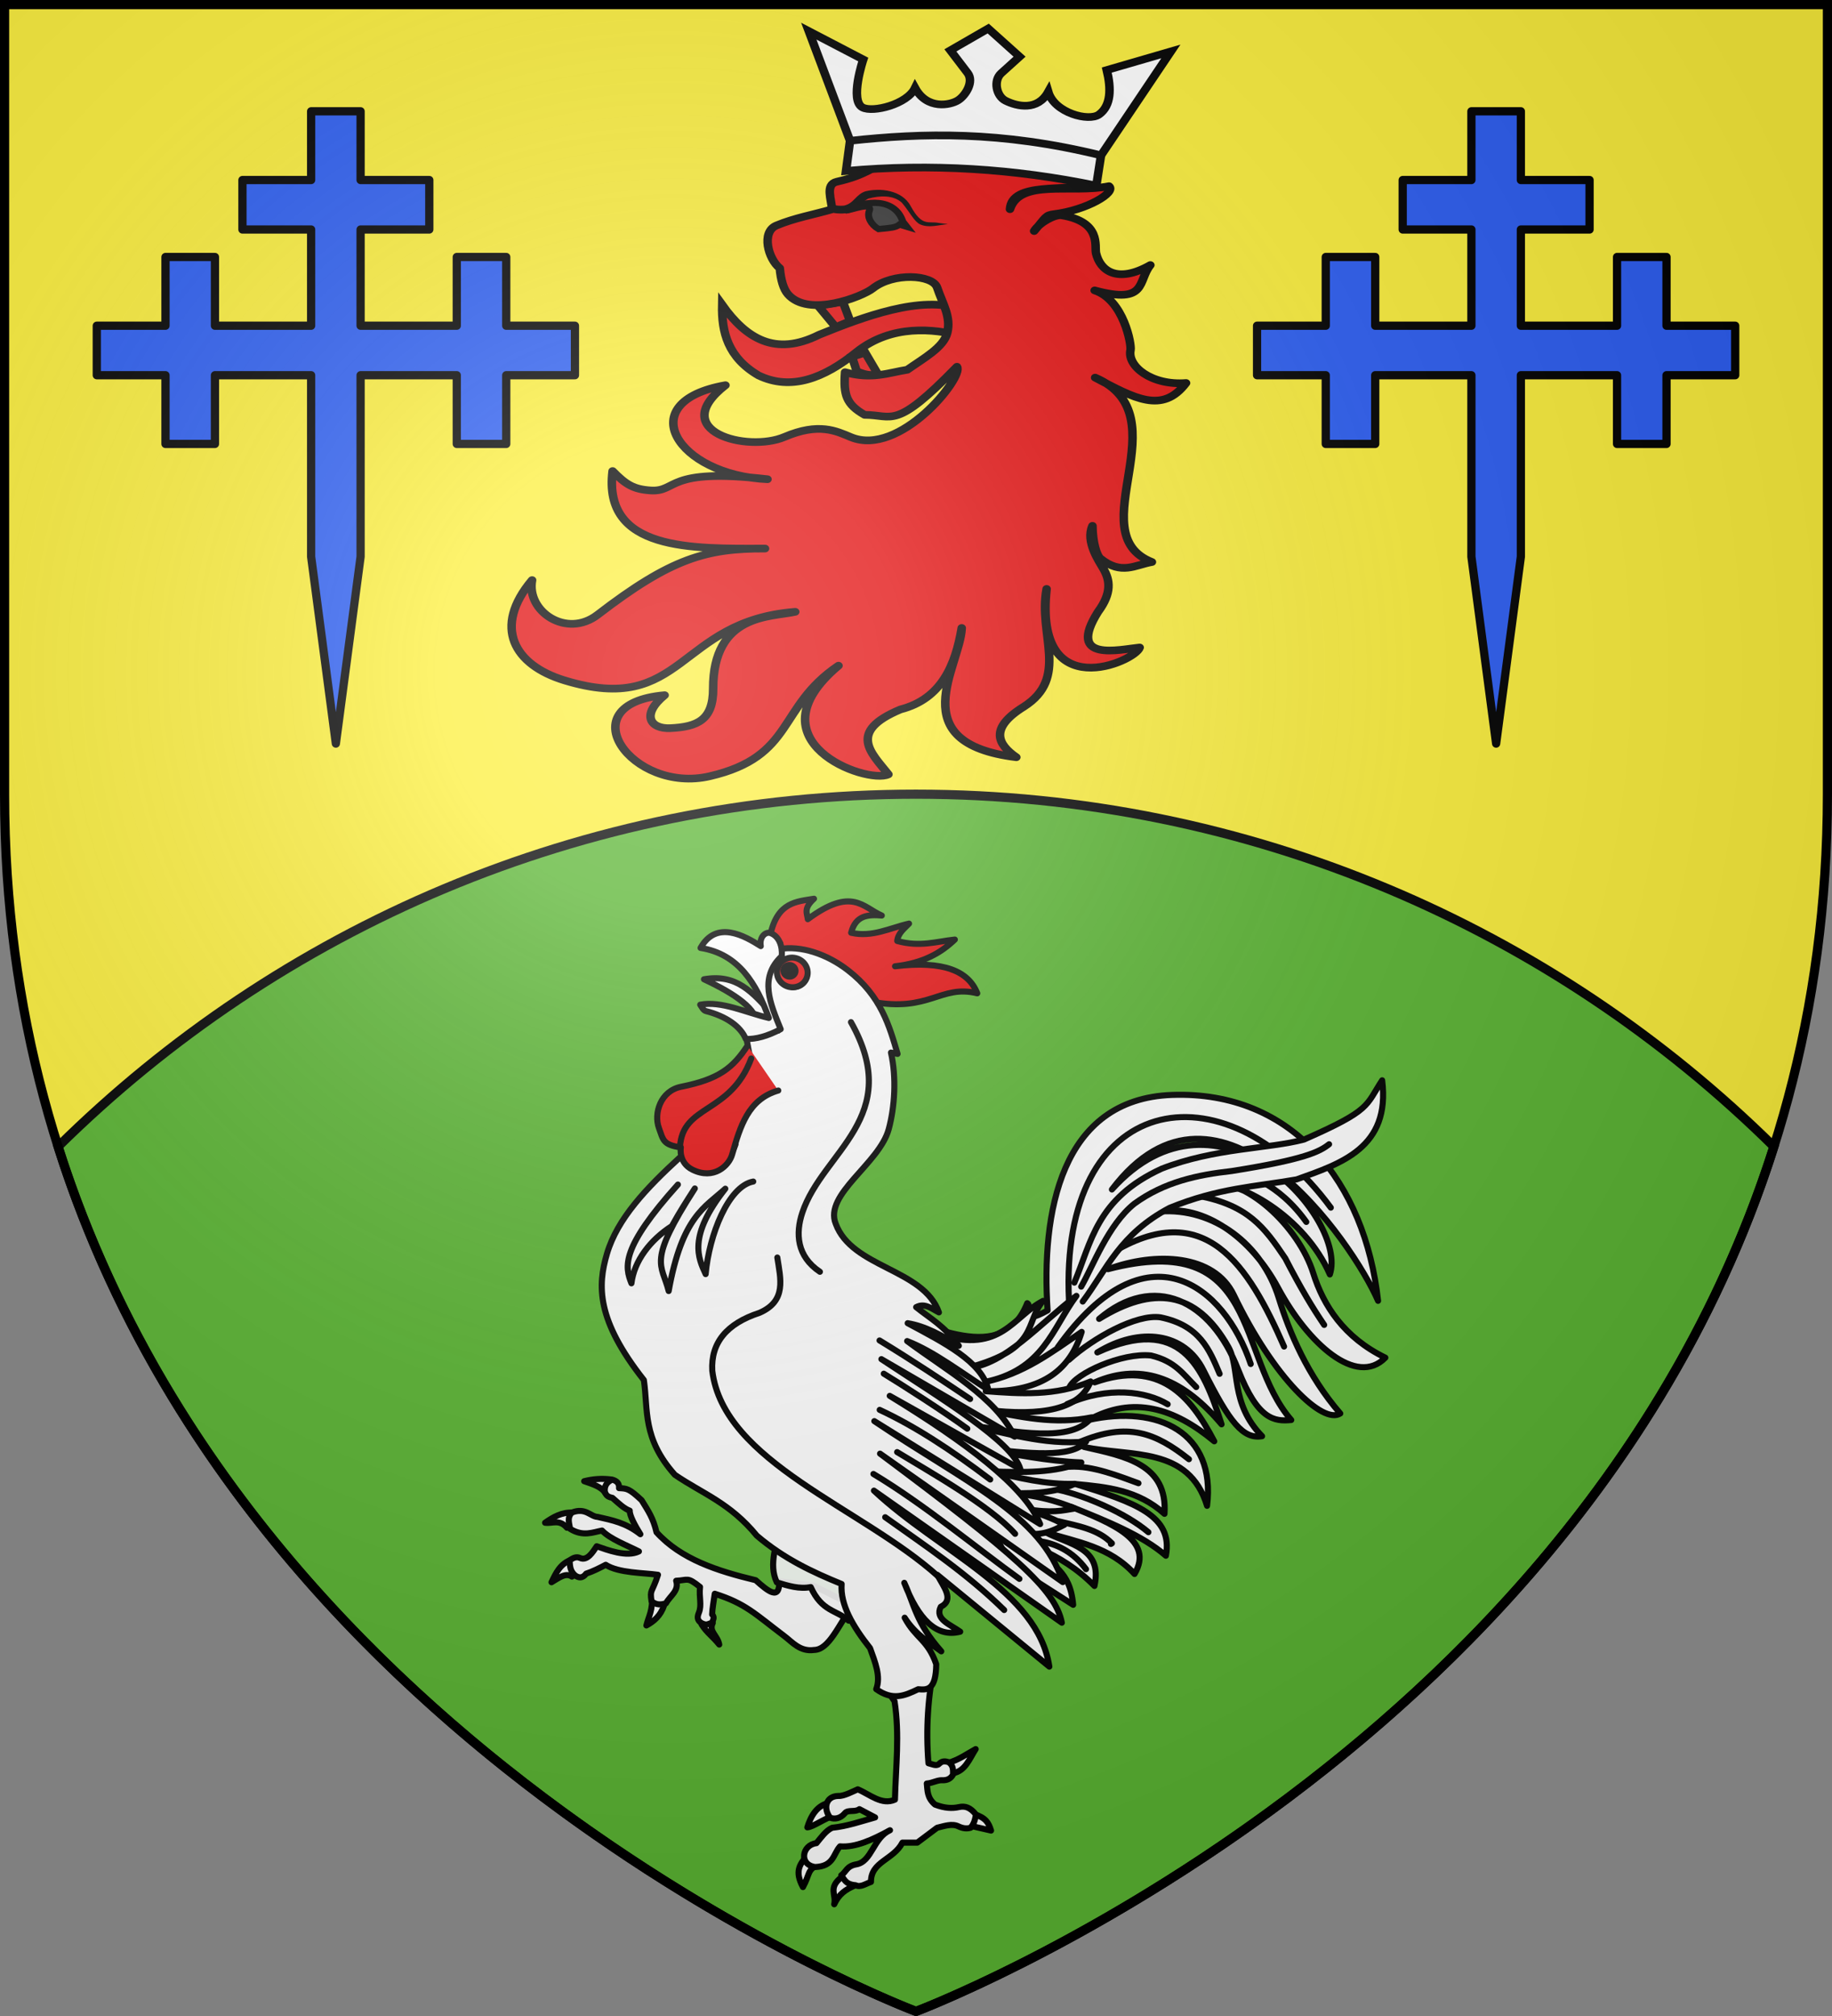 <?xml version="1.0" encoding="UTF-8" standalone="no"?>
<svg
   xmlns:dc="http://purl.org/dc/elements/1.1/"
   xmlns:cc="http://creativecommons.org/ns#"
   xmlns:rdf="http://www.w3.org/1999/02/22-rdf-syntax-ns#"
   xmlns:svg="http://www.w3.org/2000/svg"
   xmlns="http://www.w3.org/2000/svg"
   xmlns:xlink="http://www.w3.org/1999/xlink"
   xmlns:sodipodi="http://sodipodi.sourceforge.net/DTD/sodipodi-0.dtd"
   xmlns:inkscape="http://www.inkscape.org/namespaces/inkscape"
   width="600"
   height="660"
   viewBox="0 0 600 660"
   id="svg2"
   sodipodi:version="0.32"
   inkscape:version="0.46"
   sodipodi:docname="Blason_ville_fr_Baudrémont-A_55.svg"
   inkscape:output_extension="org.inkscape.output.svg.inkscape"
   version="1.0">
  <rect x="0" y="0" width="600" height="660" fill="#808080" stroke="none"/>
  <sodipodi:namedview
     inkscape:window-height="977"
     inkscape:window-width="1280"
     inkscape:pageshadow="2"
     inkscape:pageopacity="0.0"
     guidetolerance="10.0"
     gridtolerance="10.0"
     objecttolerance="10.0"
     borderopacity="1.0"
     bordercolor="#666666"
     pagecolor="#ffffff"
     id="base"
     showgrid="false"
     inkscape:zoom="0.66188409"
     inkscape:cx="242.61847"
     inkscape:cy="337.43392"
     inkscape:window-x="-4"
     inkscape:window-y="-4"
     inkscape:current-layer="layer3"
     inkscape:object-nodes="true" />
  <defs
     id="defs4">
    <radialGradient
       id="Gradient1"
       gradientUnits="userSpaceOnUse"
       cx="-80"
       cy="-80"
       r="405">
      <stop
         style="stop-color:#fff;stop-opacity:0.31"
         offset="0"
         id="stop7" />
      <stop
         style="stop-color:#fff;stop-opacity:0.25"
         offset="0.19"
         id="stop9" />
      <stop
         style="stop-color:#6b6b6b;stop-opacity:0.125"
         offset="0.6"
         id="stop11" />
      <stop
         style="stop-color:#000;stop-opacity:0.125"
         offset="1"
         id="stop13" />
    </radialGradient>
    <clipPath
       id="shield_cut">
      <path
         id="shield"
         d="M -298.5,-298.5 L 298.5,-298.5 L 298.5,-40 C 298.5,246.31 0,358.5 0,358.5 C 0,358.5 -298.5,246.31 -298.5,-40 L -298.5,-298.5 z" />
    </clipPath>
    <g
       id="s-4">
      <g
         id="c-6">
        <path
           transform="matrix(0.951,0.309,-0.309,0.951,0,-1)"
           d="M 0,0 L 0,1 L 0.5,1 L 0,0 z"
           id="t-0" />
        <use
           height="540"
           width="810"
           y="0"
           x="0"
           id="use2144-7"
           transform="scale(-1,1)"
           xlink:href="#t-0" />
      </g>
      <g
         id="a-1">
        <use
           height="540"
           width="810"
           y="0"
           x="0"
           id="use2147-7"
           transform="matrix(0.309,0.951,-0.951,0.309,0,0)"
           xlink:href="#c-6" />
        <use
           height="540"
           width="810"
           y="0"
           x="0"
           id="use2149-7"
           transform="matrix(-0.809,0.588,-0.588,-0.809,0,0)"
           xlink:href="#c-6" />
      </g>
      <use
         height="540"
         width="810"
         y="0"
         x="0"
         id="use2151-7"
         transform="scale(-1,1)"
         xlink:href="#a-1" />
    </g>
    <g
       id="f">
      <rect
         id="rect1964"
         style="fill:#28166f"
         y="-30"
         x="-50"
         height="60"
         width="100" />
      <g
         id="g1966"
         style="fill:#ffffff"
         transform="translate(0,-20)">
        <path
           id="path1968"
           d="M -1.212,27.818 C -1.212,22.175 -2.091,20.471 -4.542,13.98 C -5.709,10.888 -5.024,7.103 -2.858,3.601 C -2.082,2.346 -1.114,1.214 0,0 C 1.114,1.214 2.082,2.346 2.858,3.601 C 5.024,7.103 5.709,10.888 4.542,13.98 C 2.091,20.471 1.212,22.175 1.212,27.818 L -1.212,27.818 z" />
        <path
           id="rwi"
           d="M 2.922,27.672 C 2.922,21.721 5.239,17.829 8.501,16.66 C 9.949,16.141 11.808,16.387 13.519,18.107 C 15.638,20.236 16.255,26.1 10.036,27.228 C 10.694,26.272 10.655,24.147 9.322,23.441 C 8.331,22.916 7.209,23.188 6.646,23.564 C 5.822,24.116 4.917,25.67 4.967,27.672 L 2.922,27.672 z" />
        <path
           id="path1971"
           d="M 1.777,30.183 C 1.79,32.191 2.795,33.518 4.516,34.257 C 4.295,34.955 3.257,36.378 1.831,36.281 C 1.55,37.787 1.282,38.632 0,40 C -1.282,38.632 -1.55,37.787 -1.831,36.281 C -3.257,36.378 -4.295,34.955 -4.516,34.257 C -2.795,33.518 -1.79,32.191 -1.777,30.183 L 1.777,30.183 z" />
        <use
           xlink:href="#rwi"
           height="400"
           width="800"
           y="0"
           x="0"
           id="use1973"
           transform="scale(-1,1)" />
        <rect
           id="rect1975"
           y="27.331"
           x="-7.923"
           height="3.218"
           width="15.846" />
      </g>
    </g>
    <g
       id="s">
      <g
         id="c">
        <path
           transform="matrix(0.951,0.309,-0.309,0.951,0,-1)"
           d="M 0,0 L 0,1 L 0.5,1 L 0,0 z"
           id="t" />
        <use
           height="540"
           width="810"
           y="0"
           x="0"
           id="use2144"
           transform="scale(-1,1)"
           xlink:href="#t" />
      </g>
      <g
         id="a">
        <use
           height="540"
           width="810"
           y="0"
           x="0"
           id="use2147"
           transform="matrix(0.309,0.951,-0.951,0.309,0,0)"
           xlink:href="#c" />
        <use
           height="540"
           width="810"
           y="0"
           x="0"
           id="use2149"
           transform="matrix(-0.809,0.588,-0.588,-0.809,0,0)"
           xlink:href="#c" />
      </g>
      <use
         height="540"
         width="810"
         y="0"
         x="0"
         id="use2151"
         transform="scale(-1,1)"
         xlink:href="#a" />
    </g>
    <g
       id="s-4-8">
      <g
         id="c-6-6">
        <path
           transform="matrix(0.951,0.309,-0.309,0.951,0,-1)"
           d="M 0,0 L 0,1 L 0.5,1 L 0,0 z"
           id="t-0-0" />
        <use
           height="540"
           width="810"
           y="0"
           x="0"
           id="use2144-7-2"
           transform="scale(-1,1)"
           xlink:href="#t-0-0" />
      </g>
      <g
         id="a-1-4">
        <use
           height="540"
           width="810"
           y="0"
           x="0"
           id="use2147-7-8"
           transform="matrix(0.309,0.951,-0.951,0.309,0,0)"
           xlink:href="#c-6-6" />
        <use
           height="540"
           width="810"
           y="0"
           x="0"
           id="use2149-7-6"
           transform="matrix(-0.809,0.588,-0.588,-0.809,0,0)"
           xlink:href="#c-6-6" />
      </g>
      <use
         height="540"
         width="810"
         y="0"
         x="0"
         id="use2151-7-5"
         transform="scale(-1,1)"
         xlink:href="#a-1-4" />
    </g>
    <g
       id="f-0">
      <rect
         id="rect1964-9"
         style="fill:#28166f"
         y="-30"
         x="-50"
         height="60"
         width="100" />
      <g
         id="g1966-0"
         style="fill:#ffffff"
         transform="translate(0,-20)">
        <path
           id="path1968-0"
           d="M -1.212,27.818 C -1.212,22.175 -2.091,20.471 -4.542,13.98 C -5.709,10.888 -5.024,7.103 -2.858,3.601 C -2.082,2.346 -1.114,1.214 0,0 C 1.114,1.214 2.082,2.346 2.858,3.601 C 5.024,7.103 5.709,10.888 4.542,13.98 C 2.091,20.471 1.212,22.175 1.212,27.818 L -1.212,27.818 z" />
        <path
           id="rwi-6"
           d="M 2.922,27.672 C 2.922,21.721 5.239,17.829 8.501,16.66 C 9.949,16.141 11.808,16.387 13.519,18.107 C 15.638,20.236 16.255,26.1 10.036,27.228 C 10.694,26.272 10.655,24.147 9.322,23.441 C 8.331,22.916 7.209,23.188 6.646,23.564 C 5.822,24.116 4.917,25.67 4.967,27.672 L 2.922,27.672 z" />
        <path
           id="path1971-1"
           d="M 1.777,30.183 C 1.79,32.191 2.795,33.518 4.516,34.257 C 4.295,34.955 3.257,36.378 1.831,36.281 C 1.55,37.787 1.282,38.632 0,40 C -1.282,38.632 -1.55,37.787 -1.831,36.281 C -3.257,36.378 -4.295,34.955 -4.516,34.257 C -2.795,33.518 -1.79,32.191 -1.777,30.183 L 1.777,30.183 z" />
        <use
           xlink:href="#rwi-6"
           height="400"
           width="800"
           y="0"
           x="0"
           id="use1973-3"
           transform="scale(-1,1)" />
        <rect
           id="rect1975-8"
           y="27.331"
           x="-7.923"
           height="3.218"
           width="15.846" />
      </g>
    </g>
    <g
       id="s-9">
      <g
         id="c-3">
        <path
           transform="matrix(0.951,0.309,-0.309,0.951,0,-1)"
           d="M 0,0 L 0,1 L 0.5,1 L 0,0 z"
           id="t-4" />
        <use
           height="540"
           width="810"
           y="0"
           x="0"
           id="use2144-4"
           transform="scale(-1,1)"
           xlink:href="#t-4" />
      </g>
      <g
         id="a-6">
        <use
           height="540"
           width="810"
           y="0"
           x="0"
           id="use2147-0"
           transform="matrix(0.309,0.951,-0.951,0.309,0,0)"
           xlink:href="#c-3" />
        <use
           height="540"
           width="810"
           y="0"
           x="0"
           id="use2149-6"
           transform="matrix(-0.809,0.588,-0.588,-0.809,0,0)"
           xlink:href="#c-3" />
      </g>
      <use
         height="540"
         width="810"
         y="0"
         x="0"
         id="use2151-6"
         transform="scale(-1,1)"
         xlink:href="#a-6" />
    </g>
    <pattern
       patternUnits="userSpaceOnUse"
       width="178.168"
       height="199.71"
       patternTransform="translate(-328.318,-112.593)"
       id="pattern4124">
      <g
         transform="matrix(0.806,0,0,0.77,264.813,86.782)"
         id="g4119">
        <path
           style="fill:#fcef3c;fill-opacity:1;stroke:#000000;stroke-width:3.807;stroke-miterlimit:4;stroke-dasharray:none;stroke-opacity:1;display:inline"
           sodipodi:nodetypes="cccccccccccccccccccccccccccccccccccccccc"
           id="path4262"
           d="M -267.374,-6.853 L -272.223,16.977 L -277.071,-6.853 L -277.071,-26.381 L -277.071,-51.594 L -302.284,-51.594 L -302.284,-37.048 L -311.982,-37.048 L -311.982,-51.594 L -326.528,-51.594 L -326.528,-61.291 L -311.982,-61.291 L -311.982,-75.837 L -302.284,-75.837 L -302.284,-61.291 L -277.071,-61.291 L -277.071,-86.504 L -291.617,-86.504 L -291.617,-96.202 L -277.071,-96.202 L -277.071,-110.748 L -267.374,-110.748 L -267.374,-96.202 L -252.828,-96.202 L -252.828,-86.504 L -267.374,-86.504 L -267.374,-61.291 L -242.161,-61.291 L -242.161,-75.837 L -232.463,-75.837 L -232.463,-61.291 L -217.917,-61.291 L -217.917,-51.594 L -232.463,-51.594 L -232.463,-37.048 L -242.161,-37.048 L -242.161,-51.594 L -267.374,-51.594 L -267.374,-26.381 L -267.374,-6.853 z"
           inkscape:tile-cx="-271.30875"
           inkscape:tile-cy="-47.720769"
           inkscape:tile-w="108.61065"
           inkscape:tile-h="127.72503"
           inkscape:tile-x0="-325.61408"
           inkscape:tile-y0="-111.58328" />
        <use
           height="658.974"
           width="601.465"
           x="0"
           y="0"
           inkscape:tiled-clone-of="#path4262"
           xlink:href="#path4262"
           id="use2607" />
        <use
           height="658.974"
           width="601.465"
           x="0"
           y="0"
           inkscape:tiled-clone-of="#path4262"
           xlink:href="#path4262"
           transform="translate(108.611,127.725)"
           id="use2613" />
      </g>
    </pattern>
    <g
       id="s-5">
      <g
         id="c-1">
        <path
           transform="matrix(0.951,0.309,-0.309,0.951,0,-1)"
           d="M 0,0 L 0,1 L 0.5,1 L 0,0 z"
           id="t-7" />
        <use
           height="540"
           width="810"
           y="0"
           x="0"
           id="use2144-1"
           transform="scale(-1,1)"
           xlink:href="#t-7" />
      </g>
      <g
         id="g5708">
        <use
           height="540"
           width="810"
           y="0"
           x="0"
           id="use2147-5"
           transform="matrix(0.309,0.951,-0.951,0.309,0,0)"
           xlink:href="#c-1" />
        <use
           height="540"
           width="810"
           y="0"
           x="0"
           id="use2149-2"
           transform="matrix(-0.809,0.588,-0.588,-0.809,0,0)"
           xlink:href="#c-1" />
      </g>
      <use
         height="540"
         width="810"
         y="0"
         x="0"
         id="use5712"
         transform="scale(-1,1)"
         xlink:href="#a-1" />
    </g>
  </defs>
  <g
     id="layer4"
     inkscape:label="Fond écu"
     inkscape:groupmode="layer"
     transform="translate(300,300)">
    <use
       xlink:href="#shield"
       id="use18"
       style="fill:#fcef3c"
       x="0"
       y="0"
       width="600"
       height="660" />
    <path
       style="fill:#5ab532;stroke:#000000;stroke-opacity:1;stroke-width:3"
       d="M 0,-40 C -109.474,-40 -208.718,4.043 -280.969,75.375 C -217.03,276.919 0,358.5 0,358.5 C 0,358.5 217.03,276.919 280.969,75.375 C 208.718,4.043 109.474,-40 0,-40 z"
       id="use2659" />
    <g
       transform="translate(2012.95,480.841)"
       id="g3714" />
    <g
       transform="translate(2012.95,480.841)"
       inkscape:label="Fond d'écu"
       id="layer9">
      <g
         id="g2807"
         inkscape:label="Meubles"
         transform="matrix(2,0,0,2,-732.892,-1853.188)" />
      <g
         id="g4626"
         inkscape:label="Meubles"
         transform="matrix(2,0,0,2,1696.976,-413.55)" />
      <g
         transform="matrix(2,0,0,2,-732.892,-453.188)"
         inkscape:label="Meubles"
         id="g5271" />
      <g
         transform="matrix(2,0,0,2,-732.892,-453.188)"
         inkscape:label="Reflet final"
         id="g5273" />
      <g
         transform="matrix(2,0,0,2,-732.892,-453.188)"
         inkscape:label="Contour final"
         id="g5275" />
    </g>
    <g
       transform="translate(2012.95,480.841)"
       inkscape:label="Reflet final"
       id="layer6" />
    <g
       transform="translate(2012.95,480.841)"
       inkscape:label="Contour final"
       id="layer5" />
    <g
       id="g3031"
       transform="translate(2150.994,-235.351)" />
    <g
       id="g3033"
       inkscape:label="Fond d'écu"
       transform="translate(2150.994,-235.351)">
      <g
         transform="matrix(2,0,0,2,-732.892,-1853.188)"
         inkscape:label="Meubles"
         id="g3035" />
      <g
         transform="matrix(2,0,0,2,1696.976,-413.55)"
         inkscape:label="Meubles"
         id="g3037" />
      <g
         id="g3039"
         inkscape:label="Meubles"
         transform="matrix(2,0,0,2,-732.892,-453.188)" />
      <g
         id="g3041"
         inkscape:label="Reflet final"
         transform="matrix(2,0,0,2,-732.892,-453.188)" />
      <g
         id="g3043"
         inkscape:label="Contour final"
         transform="matrix(2,0,0,2,-732.892,-453.188)" />
    </g>
    <g
       id="g3045"
       inkscape:label="Reflet final"
       transform="translate(2150.994,-235.351)" />
    <g
       id="g3047"
       inkscape:label="Contour final"
       transform="translate(2150.994,-235.351)" />
    <g
       transform="translate(1450.995,-235.351)"
       id="g8074" />
    <g
       transform="translate(1450.995,-235.351)"
       inkscape:label="Fond d'écu"
       id="g8076">
      <g
         id="g8078"
         inkscape:label="Meubles"
         transform="matrix(2,0,0,2,-732.892,-1853.188)" />
      <g
         id="g8080"
         inkscape:label="Meubles"
         transform="matrix(2,0,0,2,1696.976,-413.55)" />
      <g
         transform="matrix(2,0,0,2,-732.892,-453.188)"
         inkscape:label="Meubles"
         id="g8082" />
      <g
         transform="matrix(2,0,0,2,-732.892,-453.188)"
         inkscape:label="Reflet final"
         id="g8084" />
      <g
         transform="matrix(2,0,0,2,-732.892,-453.188)"
         inkscape:label="Contour final"
         id="g8086" />
    </g>
    <g
       transform="translate(1450.995,-235.351)"
       inkscape:label="Reflet final"
       id="g8088" />
    <g
       transform="translate(1450.995,-235.351)"
       inkscape:label="Contour final"
       id="g8090" />
    <g
       id="g11544"
       transform="translate(1836.358,181.345)" />
    <g
       id="g11546"
       inkscape:label="Fond d'écu"
       transform="translate(1836.358,181.345)">
      <g
         transform="matrix(2,0,0,2,-732.892,-1853.188)"
         inkscape:label="Meubles"
         id="g11548" />
      <g
         transform="matrix(2,0,0,2,1696.976,-413.55)"
         inkscape:label="Meubles"
         id="g11550" />
      <g
         id="g11552"
         inkscape:label="Meubles"
         transform="matrix(2,0,0,2,-732.892,-453.188)" />
      <g
         id="g11554"
         inkscape:label="Reflet final"
         transform="matrix(2,0,0,2,-732.892,-453.188)" />
      <g
         id="g11556"
         inkscape:label="Contour final"
         transform="matrix(2,0,0,2,-732.892,-453.188)" />
    </g>
    <g
       id="g11558"
       inkscape:label="Reflet final"
       transform="translate(1836.358,181.345)" />
    <g
       id="g11560"
       inkscape:label="Contour final"
       transform="translate(1836.358,181.345)" />
    <g
       transform="translate(2321.287,540.924)"
       id="g3096" />
    <g
       transform="translate(2321.287,540.924)"
       inkscape:label="Fond d'écu"
       id="g3098">
      <g
         id="g3100"
         inkscape:label="Meubles"
         transform="matrix(2,0,0,2,-732.892,-1853.188)" />
      <g
         id="g3102"
         inkscape:label="Meubles"
         transform="matrix(2,0,0,2,1696.976,-413.55)" />
      <g
         transform="matrix(2,0,0,2,-732.892,-453.188)"
         inkscape:label="Meubles"
         id="g3104" />
      <g
         transform="matrix(2,0,0,2,-732.892,-453.188)"
         inkscape:label="Reflet final"
         id="g3106" />
      <g
         transform="matrix(2,0,0,2,-732.892,-453.188)"
         inkscape:label="Contour final"
         id="g3108" />
    </g>
    <g
       transform="translate(2321.287,540.924)"
       inkscape:label="Reflet final"
       id="g3110" />
    <g
       transform="translate(2321.287,540.924)"
       inkscape:label="Contour final"
       id="g3112" />
    <g
       id="g8151"
       inkscape:label="Contour final"
       transform="translate(1238.044,383.808)" />
    <g
       transform="translate(3197.034,642.797)"
       id="g8679" />
    <g
       transform="translate(3197.034,642.797)"
       inkscape:label="Fond d'écu"
       id="g8681">
      <g
         id="g8683"
         inkscape:label="Meubles"
         transform="matrix(2,0,0,2,-732.892,-1853.188)" />
      <g
         id="g8685"
         inkscape:label="Meubles"
         transform="matrix(2,0,0,2,1696.976,-413.55)" />
      <g
         transform="matrix(2,0,0,2,-732.892,-453.188)"
         inkscape:label="Meubles"
         id="g8687" />
      <g
         transform="matrix(2,0,0,2,-732.892,-453.188)"
         inkscape:label="Reflet final"
         id="g8689" />
      <g
         transform="matrix(2,0,0,2,-732.892,-453.188)"
         inkscape:label="Contour final"
         id="g8691" />
    </g>
    <g
       transform="translate(3197.034,642.797)"
       inkscape:label="Reflet final"
       id="g8693" />
    <g
       transform="translate(3197.034,642.797)"
       inkscape:label="Contour final"
       id="g8695" />
    <g
       transform="translate(2850.994,-935.351)"
       id="g10097" />
    <g
       transform="translate(2850.994,-935.351)"
       inkscape:label="Fond d'écu"
       id="g10099">
      <g
         id="g10101"
         inkscape:label="Meubles"
         transform="matrix(2,0,0,2,-732.892,-1853.188)" />
      <g
         id="g10103"
         inkscape:label="Meubles"
         transform="matrix(2,0,0,2,1696.976,-413.55)" />
      <g
         transform="matrix(2,0,0,2,-732.892,-453.188)"
         inkscape:label="Meubles"
         id="g10105" />
      <g
         transform="matrix(2,0,0,2,-732.892,-453.188)"
         inkscape:label="Reflet final"
         id="g10107" />
      <g
         transform="matrix(2,0,0,2,-732.892,-453.188)"
         inkscape:label="Contour final"
         id="g10109" />
    </g>
    <g
       transform="translate(2850.994,-935.351)"
       inkscape:label="Reflet final"
       id="g10111" />
    <g
       transform="translate(2850.994,-935.351)"
       inkscape:label="Contour final"
       id="g10113" />
    <g
       id="g10116"
       inkscape:label="Meubles"
       transform="translate(2638.044,-316.192)" />
    <g
       id="g4546"
       inkscape:label="Meubles"
       style="display:inline"
       transform="translate(3338.044,383.808)" />
    <g
       id="g4534"
       transform="translate(2712.95,480.841)" />
    <g
       id="g4536"
       inkscape:label="Fond d'écu"
       transform="translate(2712.95,480.841)">
      <g
         transform="matrix(2,0,0,2,-732.892,-1853.188)"
         inkscape:label="Meubles"
         id="g4538" />
      <g
         transform="matrix(2,0,0,2,1696.976,-413.55)"
         inkscape:label="Meubles"
         id="g4540" />
      <g
         id="g4542"
         inkscape:label="Meubles"
         transform="matrix(2,0,0,2,-732.892,-453.188)" />
      <g
         id="g4544"
         inkscape:label="Reflet final"
         transform="matrix(2,0,0,2,-732.892,-453.188)" />
      <g
         id="g4547"
         inkscape:label="Contour final"
         transform="matrix(2,0,0,2,-732.892,-453.188)" />
    </g>
    <g
       id="g4549"
       inkscape:label="Reflet final"
       transform="translate(2712.95,480.841)" />
    <g
       id="g4551"
       inkscape:label="Contour final"
       transform="translate(2712.95,480.841)" />
    <g
       transform="translate(2500,1100)"
       inkscape:label="Meubles"
       id="g4556">
      <g
         id="g4558"
         transform="translate(-247.382,200.898)" />
      <g
         id="g4560"
         inkscape:label="Fond d'écu"
         transform="translate(-247.382,200.898)">
        <g
           transform="matrix(2,0,0,2,-732.892,-1853.188)"
           inkscape:label="Meubles"
           id="g4562" />
        <g
           transform="matrix(2,0,0,2,1696.976,-413.55)"
           inkscape:label="Meubles"
           id="g4564" />
        <g
           id="g4566"
           inkscape:label="Meubles"
           transform="matrix(2,0,0,2,-732.892,-453.188)" />
        <g
           id="g4568"
           inkscape:label="Reflet final"
           transform="matrix(2,0,0,2,-732.892,-453.188)" />
        <g
           id="g4570"
           inkscape:label="Contour final"
           transform="matrix(2,0,0,2,-732.892,-453.188)" />
      </g>
      <g
         id="g4572"
         inkscape:label="Reflet final"
         transform="translate(-247.382,200.898)" />
      <g
         id="g4574"
         inkscape:label="Contour final"
         transform="translate(-247.382,200.898)" />
      <g
         id="g4576"
         inkscape:label="Meubles"
         transform="translate(890.629,188.607)" />
      <g
         id="g4578"
         inkscape:label="Meubles"
         transform="translate(2105.563,908.426)" />
      <g
         transform="translate(1520.792,892.423)"
         inkscape:label="Meubles"
         id="g4580" />
      <g
         transform="translate(895.317,580.155)"
         inkscape:label="Calque 1"
         id="g4582" />
      <g
         inkscape:label="Calque 1"
         id="g4584"
         transform="translate(590.318,631.997)">
        <g
           id="g4586"
           inkscape:label="Calque 1"
           transform="matrix(0.501,0,0,0.501,19.979,-42.364)" />
      </g>
    </g>
    <g
       id="g7963"
       transform="translate(2712.95,480.841)" />
    <g
       id="g7965"
       inkscape:label="Fond d'écu"
       transform="translate(2712.95,480.841)">
      <g
         transform="matrix(2,0,0,2,-732.892,-1853.188)"
         inkscape:label="Meubles"
         id="g7967" />
      <g
         transform="matrix(2,0,0,2,1696.976,-413.55)"
         inkscape:label="Meubles"
         id="g7969" />
      <g
         id="g7971"
         inkscape:label="Meubles"
         transform="matrix(2,0,0,2,-732.892,-453.188)" />
      <g
         id="g7973"
         inkscape:label="Reflet final"
         transform="matrix(2,0,0,2,-732.892,-453.188)" />
      <g
         id="g7975"
         inkscape:label="Contour final"
         transform="matrix(2,0,0,2,-732.892,-453.188)" />
    </g>
    <g
       id="g7977"
       inkscape:label="Reflet final"
       transform="translate(2712.95,480.841)" />
    <g
       id="g7979"
       inkscape:label="Contour final"
       transform="translate(2712.95,480.841)" />
    <g
       transform="translate(2252.618,1300.898)"
       id="g8007" />
    <g
       transform="translate(2252.618,1300.898)"
       inkscape:label="Fond d'écu"
       id="g8009">
      <g
         id="g8011"
         inkscape:label="Meubles"
         transform="matrix(2,0,0,2,-732.892,-1853.188)" />
      <g
         id="g8013"
         inkscape:label="Meubles"
         transform="matrix(2,0,0,2,1696.976,-413.55)" />
      <g
         transform="matrix(2,0,0,2,-732.892,-453.188)"
         inkscape:label="Meubles"
         id="g8015" />
      <g
         transform="matrix(2,0,0,2,-732.892,-453.188)"
         inkscape:label="Reflet final"
         id="g8017" />
      <g
         transform="matrix(2,0,0,2,-732.892,-453.188)"
         inkscape:label="Contour final"
         id="g8019" />
    </g>
    <g
       transform="translate(2252.618,1300.898)"
       inkscape:label="Reflet final"
       id="g8021" />
    <g
       transform="translate(2252.618,1300.898)"
       inkscape:label="Contour final"
       id="g8023" />
    <g
       transform="translate(3390.629,1288.607)"
       inkscape:label="Meubles"
       id="g8025" />
    <g
       transform="translate(4605.563,2008.426)"
       inkscape:label="Meubles"
       id="g8027" />
    <g
       id="g8029"
       inkscape:label="Meubles"
       transform="translate(4020.792,1992.423)" />
    <g
       id="g8031"
       inkscape:label="Calque 1"
       transform="translate(3395.317,1680.156)" />
    <g
       transform="translate(3090.318,1731.997)"
       id="g8033"
       inkscape:label="Calque 1">
      <g
         transform="matrix(0.501,0,0,0.501,19.979,-42.364)"
         inkscape:label="Calque 1"
         id="g8035" />
    </g>
    <g
       id="g6635"
       transform="translate(1943.185,1253.943)" />
    <g
       id="g6637"
       inkscape:label="Fond d'écu"
       transform="translate(1943.185,1253.943)">
      <g
         transform="matrix(2,0,0,2,-732.892,-1853.188)"
         inkscape:label="Meubles"
         id="g6639" />
      <g
         transform="matrix(2,0,0,2,1696.976,-413.55)"
         inkscape:label="Meubles"
         id="g6641" />
      <g
         id="g6643"
         inkscape:label="Meubles"
         transform="matrix(2,0,0,2,-732.892,-453.188)" />
      <g
         id="g6645"
         inkscape:label="Reflet final"
         transform="matrix(2,0,0,2,-732.892,-453.188)" />
      <g
         id="g6647"
         inkscape:label="Contour final"
         transform="matrix(2,0,0,2,-732.892,-453.188)" />
    </g>
    <g
       id="g6649"
       inkscape:label="Reflet final"
       transform="translate(1943.185,1253.943)" />
    <g
       id="g6651"
       inkscape:label="Contour final"
       transform="translate(1943.185,1253.943)" />
    <g
       transform="translate(1730.235,1873.101)"
       inkscape:label="Meubles"
       id="g6677">
      <g
         id="g6679"
         transform="translate(-247.382,200.898)" />
      <g
         id="g6681"
         inkscape:label="Fond d'écu"
         transform="translate(-247.382,200.898)">
        <g
           transform="matrix(2,0,0,2,-732.892,-1853.188)"
           inkscape:label="Meubles"
           id="g6683" />
        <g
           transform="matrix(2,0,0,2,1696.976,-413.55)"
           inkscape:label="Meubles"
           id="g6685" />
        <g
           id="g6687"
           inkscape:label="Meubles"
           transform="matrix(2,0,0,2,-732.892,-453.188)" />
        <g
           id="g6689"
           inkscape:label="Reflet final"
           transform="matrix(2,0,0,2,-732.892,-453.188)" />
        <g
           id="g6691"
           inkscape:label="Contour final"
           transform="matrix(2,0,0,2,-732.892,-453.188)" />
      </g>
      <g
         id="g6693"
         inkscape:label="Reflet final"
         transform="translate(-247.382,200.898)" />
      <g
         id="g6695"
         inkscape:label="Contour final"
         transform="translate(-247.382,200.898)" />
      <g
         id="g6697"
         inkscape:label="Meubles"
         transform="translate(890.629,188.607)" />
      <g
         id="g6699"
         inkscape:label="Meubles"
         transform="translate(2105.563,908.426)" />
      <g
         transform="translate(1520.792,892.423)"
         inkscape:label="Meubles"
         id="g6701" />
      <g
         transform="translate(895.317,580.155)"
         inkscape:label="Calque 1"
         id="g6703" />
      <g
         inkscape:label="Calque 1"
         id="g6705"
         transform="translate(590.318,631.997)">
        <g
           id="g6707"
           inkscape:label="Calque 1"
           transform="matrix(0.501,0,0,0.501,19.979,-42.364)" />
      </g>
    </g>
    <g
       id="g3714-4"
       transform="translate(1552.618,1300.898)" />
    <g
       id="layer9-9"
       inkscape:label="Fond d'écu"
       transform="translate(1552.618,1300.898)">
      <g
         transform="matrix(2,0,0,2,-732.892,-1853.188)"
         inkscape:label="Meubles"
         id="g2807-6" />
      <g
         transform="matrix(2,0,0,2,1696.976,-413.55)"
         inkscape:label="Meubles"
         id="g4626-3" />
      <g
         id="g5271-7"
         inkscape:label="Meubles"
         transform="matrix(2,0,0,2,-732.892,-453.188)" />
      <g
         id="g5273-8"
         inkscape:label="Reflet final"
         transform="matrix(2,0,0,2,-732.892,-453.188)" />
      <g
         id="g5275-8"
         inkscape:label="Contour final"
         transform="matrix(2,0,0,2,-732.892,-453.188)" />
    </g>
    <g
       id="layer6-2"
       inkscape:label="Reflet final"
       transform="translate(1552.618,1300.898)" />
    <g
       id="layer5-9"
       inkscape:label="Contour final"
       transform="translate(1552.618,1300.898)" />
    <g
       id="g26149"
       inkscape:label="Meubles"
       transform="translate(2690.629,1288.607)" />
    <g
       id="g26153"
       inkscape:label="Meubles"
       transform="translate(3905.563,2008.426)" />
    <g
       transform="translate(3320.792,1992.422)"
       inkscape:label="Meubles"
       id="g26155" />
    <g
       transform="translate(2695.317,1680.155)"
       inkscape:label="Calque 1"
       id="g4945" />
    <g
       inkscape:label="Calque 1"
       id="layer1-9"
       transform="translate(2390.318,1731.997)">
      <g
         id="g5327"
         inkscape:label="Calque 1"
         transform="matrix(0.501,0,0,0.501,19.979,-42.364)" />
    </g>
    <g
       transform="translate(-787.05,-919.159)"
       id="g5719" />
    <g
       transform="translate(-787.05,-919.159)"
       inkscape:label="Fond d'écu"
       id="g5721">
      <g
         id="g5723"
         inkscape:label="Meubles"
         transform="matrix(2,0,0,2,-732.892,-1853.188)" />
      <g
         id="g5725"
         inkscape:label="Meubles"
         transform="matrix(2,0,0,2,1696.976,-413.55)" />
      <g
         transform="matrix(2,0,0,2,-732.892,-453.188)"
         inkscape:label="Meubles"
         id="g5727" />
      <g
         transform="matrix(2,0,0,2,-732.892,-453.188)"
         inkscape:label="Reflet final"
         id="g5729" />
      <g
         transform="matrix(2,0,0,2,-732.892,-453.188)"
         inkscape:label="Contour final"
         id="g5731" />
    </g>
    <g
       transform="translate(-787.05,-919.159)"
       inkscape:label="Reflet final"
       id="g5733" />
    <g
       transform="translate(-787.05,-919.159)"
       inkscape:label="Contour final"
       id="g5735" />
    <g
       id="g5533"
       inkscape:label="Meubles"
       transform="translate(95.294,-413.02)" />
    <path
       sodipodi:type="arc"
       style="opacity:0.615;fill:#fcef3c;fill-opacity:0.991;fill-rule:evenodd;stroke:#000000;stroke-width:2.5;stroke-linecap:round;stroke-linejoin:round;stroke-miterlimit:4;stroke-dasharray:none;stroke-dashoffset:0;stroke-opacity:1"
       id="path13306"
       sodipodi:cx="-95.744682"
       sodipodi:cy="276.70212"
       sodipodi:rx="0"
       sodipodi:ry="4.7872343"
       d="M -95.745,281.381 A 0,4.787 0 1 1 -95.745,276.702 L -95.745,276.702 z"
       sodipodi:start="1.357941"
       sodipodi:end="6.2831853"
       transform="matrix(0.5,0,0,0.5,906.426,1.499)" />
    <g
       id="g9628"
       inkscape:label="Meubles"
       transform="matrix(2.75,0,0,2.75,-516.475,-2373.528)" />
    <g
       id="g9630"
       inkscape:label="Meubles"
       transform="matrix(2.75,0,0,2.75,2824.593,-394.026)" />
  </g>
  <g
     id="layer3"
     inkscape:label="Meubles"
     inkscape:groupmode="layer"
     transform="translate(300,300)">
    <g
       id="g9889"
       transform="matrix(0.95,0,0,0.855,-992.264,-462.824)">
      <path
         sodipodi:nodetypes="ccccccc"
         id="path3835"
         d="M 977.668,307.199 C 977.464,317.636 979.609,327.304 990.221,334.203 C 1001.347,340.102 1012.69,335.437 1024.108,325.116 C 1036.175,314.5 1050.691,316.363 1059.857,318.995 C 1061.366,314.086 1059.514,312.091 1059.925,308.804 C 1046.223,303.387 1026.274,311.794 1011.087,318.617 C 995.882,327.068 985.916,319.987 977.668,307.199 z"
         style="fill:#e20909;fill-opacity:1;stroke:#000000;stroke-width:2.938;stroke-miterlimit:4;stroke-dasharray:none;stroke-opacity:1" />
      <path
         id="path3881"
         d="M 1031.642,334.272 L 1026.971,325.452 L 1022.422,327.026 L 1024.067,332.647 C 1028.324,334.488 1028.04,333.74 1031.642,334.272 z"
         style="fill:#e20909;fill-opacity:1;stroke:#000000;stroke-width:2.938;stroke-miterlimit:4;stroke-dasharray:none;stroke-opacity:1"
         sodipodi:nodetypes="ccccc" />
      <path
         style="fill:#e20909;fill-opacity:1;stroke:#000000;stroke-width:2.938;stroke-miterlimit:4;stroke-dasharray:none;stroke-opacity:1"
         d="M 1010.708,307.494 L 1019.264,305.937 L 1021.779,313.421 L 1016.826,315.693 L 1010.708,307.494 z"
         id="path3883"
         sodipodi:nodetypes="ccccc" />
      <path
         style="fill:#e20909;fill-opacity:1;stroke:#000000;stroke-width:2.938;stroke-linejoin:round;stroke-miterlimit:4;stroke-dasharray:none;stroke-opacity:1"
         d="M 1051.774,300.547 C 1050.247,295.547 1036.595,294.686 1029.582,300.882 C 1026.061,303.993 1007.386,312.2 1000.316,303.064 C 998.837,301.153 997.911,297.798 997.524,293.123 C 993.527,289.589 991.043,279.25 996.376,276.777 C 1002.702,273.844 1009.133,272.654 1015.512,270.592 C 1015.461,267.055 1013.029,261.07 1017.178,260.026 C 1027.661,257.387 1029.023,254.421 1036.617,251.263 C 1040.216,249.767 1049.113,248.106 1058.702,249.174 C 1071.574,251.589 1097.103,253.322 1102.646,260.975 C 1096.561,264.081 1077.452,259.842 1076.89,270.535 C 1080.389,258.784 1098.085,264.632 1111.02,261.733 C 1113.604,264.106 1103.44,270.889 1092.129,272.423 C 1089.069,272.838 1089.291,273.602 1085.215,278.904 C 1087.04,275.611 1092.407,272.466 1094.691,272.876 C 1108.503,275.356 1105.988,284.672 1106.557,287.382 C 1107.967,294.102 1113.864,299.119 1125.276,291.938 C 1120.803,298.012 1124.373,307.115 1106.09,301.644 C 1116.114,305.228 1118.838,322.5 1118.449,324.466 C 1117.232,330.615 1125.682,338.147 1137.584,337.094 C 1129.436,349.111 1119.76,342.918 1106.253,335.033 C 1136.556,349.467 1100.405,394.595 1125.816,405.636 C 1120.046,406.739 1115.31,410.765 1108.068,404.319 C 1106.757,403.152 1105.363,398.1 1105.324,391.791 C 1102.887,397.883 1107.613,405.336 1109.14,408.299 C 1111.333,412.551 1112.086,417.423 1107.244,424.707 C 1096.172,444.234 1114.664,439.107 1121.595,438.366 C 1120.121,443.763 1085.019,460.898 1089.515,415.944 C 1086.58,433.639 1097.39,449.893 1081.642,461.045 C 1069.619,469.329 1072.687,475.472 1079.07,480.385 C 1039.377,474.98 1059.69,445.623 1060.255,430.892 C 1058.119,444.982 1053.343,458.02 1039.15,462.076 C 1020.596,470.685 1029.179,478.786 1034.974,486.944 C 1027.36,490.852 986.749,474.235 1017.763,445.324 C 996.592,461.226 1002.804,480.056 973.393,487.655 C 946.592,494.58 924.118,459.909 957.824,456.624 C 949.585,464.13 952.894,469.623 959.794,469.252 C 969.118,468.752 974.579,466.162 974.556,454.136 C 974.501,425.378 994.291,426.812 1002.849,424.707 C 962.062,428.221 964.579,464.961 923.27,450.938 C 905.854,445.025 898.536,430.539 912.135,412.561 C 910.096,424.48 923.996,435.013 934.743,425.82 C 960.157,404.081 972.323,400.397 992.437,400.481 C 967.247,400.588 936.502,401.432 939.887,370.811 C 944.432,375.957 947.09,377.804 952.998,378.23 C 962.449,378.911 957.903,369.379 993.281,373.937 C 962.037,372.372 946.279,344.299 978.788,337.938 C 958.371,355.575 986.359,363.801 999.173,357.733 C 1011.003,352.131 1016.998,355.486 1022.023,357.81 C 1038.857,365.596 1061.057,334.845 1058.611,330.865 C 1037.098,355.406 1036.661,349.275 1026.779,349.284 C 1020.458,345.271 1019.445,341.678 1020.036,332.96 C 1029.343,335.866 1035.094,333.116 1041.485,332.017 C 1047.397,327.412 1054,323.418 1055.256,317.912 C 1056.656,311.773 1053.699,306.853 1051.774,300.547 z"
         id="path3885"
         sodipodi:nodetypes="csscscssccccscssccscccscscccccccccscsscscsccsccssccccss" />
      <path
         d="M 1020.205,271.039 C 1027.255,266.918 1037.227,266.123 1039.983,275.35 L 1041.344,277.282 L 1038.797,276.428 C 1037.412,277.642 1035.434,277.678 1033.654,277.932 L 1031.578,278.149 C 1028.907,276.419 1027.604,273.485 1028.365,271.257 C 1029.682,267.4 1022.252,270.978 1020.205,271.039 L 1020.205,271.039 z"
         style="fill:#313131;stroke:#000000;stroke-width:2.387;stroke-opacity:1"
         id="path3887"
         sodipodi:nodetypes="ccccccscc" />
      <path
         sodipodi:nodetypes="cccscscccccscsccc"
         style="fill:#ffffff;fill-opacity:1;stroke:#000000;stroke-width:2.938;stroke-opacity:1"
         id="path11607"
         d="M 1108.271,249.919 L 1132.356,210.131 L 1110.267,217.265 C 1111.818,224.441 1111.767,230.886 1107.607,234.266 C 1104.097,237.117 1092.25,233.706 1090.082,225.622 C 1086.396,232.978 1079.4,231.235 1075.377,229.015 C 1072.142,227.228 1071.102,221.258 1073.876,218.474 L 1080.19,212.137 L 1069.384,201.365 L 1056.337,209.724 L 1062.266,218.359 C 1064.592,221.746 1061.554,227.066 1058.974,228.855 C 1056.282,230.719 1048.347,232.573 1044.168,224.127 C 1041.43,230.394 1029.608,233.669 1026.054,231.581 C 1021.534,228.925 1026.293,213.222 1026.293,213.222 L 1007.535,202.369 L 1021.751,244.34" />
      <path
         sodipodi:nodetypes="ccccc"
         id="path3890"
         d="M 1021.751,244.34 L 1020.359,255.89 C 1049.707,252.938 1078.443,255.037 1106.646,261.52 L 1108.271,249.919 C 1073.56,240.475 1046.807,241.328 1021.751,244.34 z"
         style="fill:#ffffff;fill-opacity:1;stroke:#000000;stroke-width:2.938;stroke-miterlimit:4;stroke-dasharray:none;stroke-opacity:1" />
      <path
         style="fill:#000000;fill-opacity:1;stroke:none;stroke-width:3;stroke-linecap:round;stroke-linejoin:round;stroke-miterlimit:4;stroke-dasharray:none;stroke-opacity:1"
         d="M 1027.002,263.708 C 1023.631,264.987 1023.125,268.357 1019.606,269.179 C 1018.09,269.345 1016.716,269.055 1016.716,269.055 L 1016.126,271.977 C 1016.126,271.977 1017.87,272.356 1019.917,272.133 C 1024.063,272.173 1025.004,268.125 1028.089,266.475 C 1031.933,265.323 1036.702,265.026 1039.649,268.091 C 1042.6,272.023 1043.891,275.332 1045.916,276.356 C 1048.868,277.847 1052.296,276.581 1055.487,276.256 L 1052.327,275.801 C 1048.854,274.986 1046.616,277.483 1042.653,269.327 C 1039.643,263.133 1031.996,262.32 1027.002,263.708 z"
         id="path3870"
         sodipodi:nodetypes="cccccccsccsc" />
    </g>
    <g
       transform="matrix(0.948,0,0,0.948,-272.645,-190.28)"
       id="g17158">
      <path
         d="M 172.965,395.777 C 176.097,396.87 178.899,397.68 180.262,399.894 C 183.176,398.807 183.251,397.411 182.099,395.159 C 179.029,394.785 175.956,395.01 172.965,395.777 z M 159.449,410.124 C 161.938,410.498 164.353,408.767 167.011,411.855 C 169.633,410.689 170.176,409.644 168.901,406.626 C 165.322,406.427 162.267,408.133 159.449,410.124 z M 168.813,422.757 C 164.618,424.238 163.202,427.495 161.675,430.672 C 164.087,429.272 166.555,427.22 168.724,428.729 C 170.784,426.988 170.671,424.408 168.813,422.757 z M 196.34,435.125 C 196.757,440.413 195.234,442.374 194.45,445.602 C 197.028,444.19 199.344,442.307 200.598,438.623 C 199.618,434.007 197.8,435.93 196.34,435.125 z M 213.532,445.249 C 215.409,448.204 217.299,449.282 219.627,452.192 C 219.051,449 215.926,447.687 217.383,444.772 C 215.788,443.724 214.803,443.922 213.532,445.249 z M 308.217,488.289 C 305.113,489.968 302.591,491.937 298.517,493.13 C 298.951,494.267 298.046,495.978 300.415,496.631 C 304.645,495.845 306.059,491.667 308.217,488.289 z M 250.055,515.319 C 252.039,515.199 256.102,512.148 259.77,511.028 C 260.663,509.874 259.24,508.265 258.339,506.753 C 253.4,507.266 251.157,511.676 250.055,515.319 z M 307.74,510.746 C 305.518,512.771 306.167,513.402 306.093,514.712 L 313.531,516.426 C 312.655,513.603 311.661,512.045 307.74,510.746 z M 249.688,525.379 C 247.423,528.194 245.62,530.561 248.539,535.944 C 250.992,531.478 249.973,530.071 253.639,528.308 C 253.403,525.783 251.808,526.019 249.688,525.379 z M 261.93,532.48 C 257.092,536.226 260.131,538.469 259.346,541.877 C 260.844,538.676 262.933,536.702 267.473,535.022 C 266.37,532.828 264.787,533.365 261.93,532.48 z"
         style="fill:#ffffff;fill-rule:evenodd;stroke:#000000;stroke-width:2.096;stroke-linecap:round;stroke-linejoin:round;stroke-miterlimit:4;stroke-dasharray:none;stroke-opacity:1"
         id="path17160" />
      <path
         d="M 240.351,430.361 L 252.06,431.788 L 265.767,438.642 C 260.689,445.713 257.53,453.994 252.345,454.062 C 247.576,454.729 244.844,451.342 242.304,449.415 C 231.748,441.41 228.712,438.038 218.077,434.644 C 217.657,437.652 217.254,439.582 217.163,441.793 C 218.214,442.88 217.36,443.717 217.221,444.639 C 215.693,445.029 215.411,445.746 213.508,444.782 C 211.809,443.785 212.075,442.455 212.601,441.15 C 213.672,438.494 212.58,435.88 212.993,432.3 C 208.45,428.654 208.909,430.005 204.745,430.154 C 205.82,433.657 202.681,435.288 201.229,437.928 C 199.563,438.47 197.897,438.619 196.232,437.214 C 195.595,432.974 196.357,434.582 198.465,428.098 C 193.59,427.389 184.865,427.526 180.405,424.643 C 178.387,425.701 175.988,426.949 173.662,427.693 C 172.346,429.451 171.053,429.148 169.866,428.349 C 168.002,426.748 168.066,424.953 167.922,423.18 C 169.19,422.15 170.363,421.768 171.504,422.285 C 174.028,423.43 175.908,420.294 177.292,418.241 C 180.931,419.503 187.663,422.121 191.875,420.031 C 187.918,417.998 181.903,415.763 179.128,412.818 C 175.996,413.41 172.547,415.005 168.103,412.227 C 167.837,410.355 166.945,408.482 168.692,406.61 C 173.436,404.742 175.156,408.018 177.576,408.103 C 182.688,409.259 187.331,410.125 192.376,414.083 C 190.573,411.251 188.581,407.514 188.709,405.955 C 186.756,405.25 184.917,403.462 182.722,401.536 C 180.901,401.154 180.502,400.552 180.097,399.377 C 179.891,397.465 180.731,396.077 182.667,395.236 C 184.294,395.688 185.165,396.59 184.998,398.174 C 187.67,398.324 188.395,398.192 192.811,402.348 C 195.162,406.163 196.788,408.461 197.952,413.408 C 206.361,422.711 219.03,426.809 232.22,429.971 C 236.583,433.901 240.53,437.027 240.351,430.361 z"
         style="fill:#ffffff;fill-rule:evenodd;stroke:#000000;stroke-width:2.096;stroke-linecap:round;stroke-linejoin:round;stroke-miterlimit:4;stroke-dasharray:none;stroke-opacity:1"
         id="path17162" />
      <path
         d="M 285.756,449.636 L 294.18,458.203 C 291.669,469.864 290.981,481.524 291.896,493.185 C 293.08,493.448 294.659,494.303 295.541,493.42 C 296.751,492.208 297.82,492.498 298.893,492.809 C 300.653,494.102 300.344,495.602 300.405,497.065 C 299.643,498.484 298.393,499.132 296.657,499.041 C 294.985,498.954 293.331,500.03 291.325,500.181 C 291.622,502.608 291.349,505.036 294.18,507.463 C 297.612,508.755 300.162,508.823 302.432,508.318 C 304.571,507.844 306.326,508.405 308.316,510.89 C 308.029,512.413 307.787,513.936 306.46,515.459 C 305.139,515.85 303.734,515.692 302.234,514.961 C 300.03,513.886 297.341,514.886 294.894,515.459 L 288.041,520.599 L 282.901,520.599 C 279.843,526.544 271.946,527.122 272.049,534.163 C 270.263,534.771 268.39,536.16 266.766,535.306 C 263.31,535.059 262.865,533.306 261.769,531.879 C 263.476,530.729 263.581,528.672 267.007,528.086 C 272.351,527.172 272.844,518.9 278.617,516.316 C 272.568,519.624 266.637,522.341 261.34,521.884 C 258.974,524.549 259.239,528.749 252.773,529.023 C 247.039,528.2 248.193,521.363 253.207,520.779 C 254.887,518.751 256.441,516.472 258.628,515.459 C 263.841,514.929 268.595,513.249 273.477,511.889 L 268.051,509.034 C 266.542,510.201 264.123,509.116 263.042,510.42 C 261.448,512.344 259.447,512.559 257.945,511.992 C 255.462,508.806 256.41,504.518 260.796,504.469 C 262.633,504.617 265.918,502.852 267.48,502.18 C 271.71,503.957 275.754,507.781 280.33,505.75 C 280.592,494.474 281.999,483.389 280.188,471.767 C 279.598,470.955 279.036,470.143 278.502,469.331 C 277.66,468.049 276.888,466.767 276.19,465.485 L 274.762,453.206 L 285.756,449.636 z"
         style="fill:#ffffff;fill-rule:evenodd;stroke:#000000;stroke-width:2.096;stroke-linecap:round;stroke-linejoin:round;stroke-miterlimit:4;stroke-dasharray:none;stroke-opacity:1"
         id="path17164" />
      <path
         d="M 240.265,411.263 C 239.85,417.438 236.452,424.218 239.515,430.713 C 243.42,431.909 247.326,433.119 251.231,432.345 C 255.135,440.882 259.969,440.117 264.345,443.942 L 269.123,431.122"
         style="fill:#ffffff;fill-opacity:0.941;fill-rule:evenodd;stroke:#000000;stroke-width:2.096;stroke-linecap:round;stroke-linejoin:round;stroke-miterlimit:4;stroke-dasharray:none;stroke-opacity:1"
         id="path17166" />
      <path
         d="M 272.642,335.788 C 293.3,341.925 317.383,355.99 326.023,334.304 C 328.107,335.357 322.851,342.527 333.066,336.805 C 330.825,303.47 337.411,263.731 376.107,262.379 C 417.864,260.921 442.74,292.774 447.233,333.49 C 438.543,313.383 392.339,246.046 355.282,295.034 C 392.005,254.185 436.925,305.399 430.576,324.381 C 421.863,304.427 399.229,291.351 386.895,292.641 C 401.427,290.113 419.91,308.14 424.834,323.924 C 428.314,335.075 435.449,346.174 449.748,353.116 C 439.846,363.264 423.157,348.502 412.636,328.919 C 403.376,311.683 386.911,299.817 371.757,302.657 C 390.519,301.228 407.254,314.127 412.931,332.532 C 416.595,344.408 422.871,359.323 434.176,372.388 C 428.217,376.33 411.222,360.225 397.395,331.47 C 390.613,317.363 370.46,316.418 353.927,322.56 C 406.92,308.778 397.869,352.359 417.247,374.645 C 411.435,375.214 405.647,374.596 398.91,357.297 C 389.428,332.945 369.658,323.724 350.854,339.728 C 369.229,328.399 384.327,329.568 395.512,349.406 C 399.67,356.78 395.948,368.762 407.168,380.237 C 400.656,381.324 395.99,375.631 386.9,357.441 C 380.411,344.456 365.01,342.274 350.24,351.307 C 378.873,338.162 386.77,356.028 393.168,376.135 C 380.53,361.19 366.337,354.201 349.325,361.646 C 371.679,353.812 382.277,366.007 390.645,382.001 C 376.756,370.461 362.591,366.136 347.213,374.639 C 371.297,369.32 391.3,378.96 388.153,404.283 C 381.855,383.582 361.712,387.381 345.655,383.951 C 359.864,387.167 374.611,389.894 373.45,407.052 C 364.312,398.799 353.514,397.759 342.708,396.752 C 363.347,403.161 376.528,407.683 373.929,421.521 C 365.885,414.503 353.522,409.564 341.193,404.608 C 355.485,410.429 369.959,416.199 363.102,427.82 C 354.51,418.355 343.164,416.755 332.422,413.431 C 340.316,417.68 352.207,418.555 349.255,431.958 C 343.319,425.923 336.891,422.024 330.242,419.083 C 334.15,425.496 340.81,426.137 341.896,438.469 L 320.442,424.739 L 272.642,335.788 z"
         style="fill:#ffffff;fill-rule:evenodd;stroke:#000000;stroke-width:2.096;stroke-linecap:round;stroke-linejoin:round;stroke-miterlimit:4;stroke-dasharray:none;stroke-opacity:1"
         id="path17168" />
      <path
         d="M 240.134,211.287 L 237.309,206.907 C 239.856,195.714 246.28,195.662 252.362,194.624 C 248.599,198.076 250.014,199.667 250.216,201.693 C 265.5,190.364 269.256,197.635 275.786,200.431 C 271.122,200.06 266.738,200.271 265.195,206.385 C 272.452,208.054 278.621,204.705 285.194,203.218 C 283.482,205.004 281.374,206.547 281.118,209.221 C 288.983,211.408 294.65,209.395 301.02,208.726 C 296.261,213.282 290.138,216.89 280.351,217.955 C 297.272,215.897 305.78,219.678 308.764,227.293 C 296.031,224.163 292.256,233.968 272.253,230.181 L 240.134,211.287 z"
         style="fill:#e20909;fill-rule:evenodd;stroke:#000000;stroke-width:2.096;stroke-linecap:round;stroke-linejoin:round;stroke-miterlimit:4;stroke-dasharray:none;stroke-opacity:1"
         id="path17170" />
      <path
         d="M 295.956,345.258 C 317.032,351.728 321.027,338.987 331.48,333.509 C 324.914,341.317 330.506,349.831 305.658,356.575 C 317.891,355.901 330.53,341.186 343.016,331.769 C 334.6,343.03 331.746,357.51 310.947,361.602 C 324.787,358.815 334.535,351.177 344.842,344.204 C 341.082,356.664 331.996,365.013 311.698,364.706 C 323.693,365.615 335.691,366.466 347.933,361.326 C 344.32,370.837 331.396,373.545 311.402,371.084 C 323.448,373.591 335.456,376.341 348.304,373.718 C 341.396,382.747 322.145,378.697 304.363,376.203 C 318.21,378.851 331.597,383.496 346.382,382.067 C 341.298,388.063 325.955,386.05 311.238,384.526 C 321.954,386.578 332.514,388.793 344.716,389.303 C 335.92,392.882 324.861,392.848 313.532,392.38 C 322.98,394.619 332.401,396.972 342.43,396.688 C 337.185,399.202 329.87,400.234 320.6,399.868 C 328.905,400.705 336.212,402.485 342.52,405.207 C 338.198,405.901 334.55,406.911 325.483,405.387 C 330.285,406.988 334.983,408.653 338.885,410.817 C 334.65,412.966 330.594,415.27 321.613,413.287 L 301.72,397.866 L 295.956,345.258 z"
         style="fill:#ffffff;fill-opacity:1;fill-rule:evenodd;stroke:#000000;stroke-width:2.096;stroke-linecap:round;stroke-linejoin:round;stroke-miterlimit:4;stroke-dasharray:none;stroke-opacity:1"
         id="path17172" />
      <path
         d="M 240.271,212.043 C 247.748,210.669 256.808,213.692 264.132,219.366 C 275.58,228.234 278.428,238.691 281.233,248.217 L 278.949,247.758 C 280.897,256.357 280.257,266.551 278.171,274.228 C 274.939,286.124 255.708,296.695 259.876,306.898 C 265.515,322.171 290.167,322.339 295.52,337.482 C 293.005,336.227 290.638,334.08 287.649,335.67 C 292.515,339.602 297.233,341.981 302.397,349.011 C 296.681,345.523 290.928,342.219 284.715,341.211 C 297.251,347.937 310.378,354.493 312.576,364.201 C 303.23,358.324 293.883,350.999 284.537,347.386 C 298.325,357.678 314.873,366.574 321.696,380.391 L 275.641,353.627 C 296.414,367.388 320.902,382.004 323.669,391.62 L 278.523,366.308 C 304.283,382.1 325.03,397.28 330.49,410.595 L 273.201,375.029 C 304.969,396.452 330.884,407.329 338.311,430.63 L 275.174,386.258 C 321.743,421 335.732,433.134 337.985,444.645 L 273.062,399.033 C 295.515,420.127 329.726,433.618 333.665,459.812 L 294.963,428.11 C 297.045,432.181 301.009,436.685 296.149,439.158 C 294.003,443.448 299.45,445.271 302.874,447.751 C 294.647,449.885 288.399,443.42 283.553,430.871 C 287.004,438.246 287.377,444.37 296.339,454.535 C 293.067,452.081 287.546,448.981 283.68,442.918 C 287.568,450.202 291.603,450.354 294.596,458.981 C 294.483,468.089 291.426,467.876 288.355,467.616 C 283.597,469.918 279.541,471.631 273.856,467.594 C 275.531,463.212 273.469,458.297 271.729,453.428 C 265.759,445.879 261.381,438.428 261.91,431.276 C 251.953,427.208 242.059,422.636 232.6,414.583 C 223.288,403.198 213.739,400.041 204.286,393.561 C 192.992,380.877 195.101,371.278 193.583,360.845 C 177.094,339.902 177.611,328.234 180.816,317.293 C 184.402,305.055 194.556,294.486 205.862,284.104 C 217.474,277.212 226.04,267.509 231.273,254.729 L 229.209,243.893 C 231.24,240.286 232.667,235.767 240.013,240.164 C 233.128,228.259 235.945,218.909 240.724,210.076"
         style="fill:#ffffff;fill-opacity:1;fill-rule:evenodd;stroke:#000000;stroke-width:2.096;stroke-linecap:round;stroke-linejoin:round;stroke-miterlimit:4;stroke-dasharray:none;stroke-opacity:1"
         id="path17174" />
      <path
         d="M 214.341,222.442 C 225.563,220.504 230.914,226.635 238.261,234.887 L 232.682,238.24 C 232.867,232.907 225.484,227.655 214.341,222.442 z"
         style="fill:#ffffff;fill-rule:evenodd;stroke:#000000;stroke-width:2.096;stroke-linecap:round;stroke-linejoin:round;stroke-miterlimit:4;stroke-dasharray:none;stroke-opacity:1"
         id="path17176" />
      <path
         d="M 211.806,285.008 C 218.021,287.072 222.879,286.077 225.244,279.457"
         style="fill:none;fill-rule:evenodd;stroke:#000000;stroke-width:2.096;stroke-linecap:round;stroke-linejoin:round;stroke-miterlimit:4;stroke-dasharray:none;stroke-opacity:1"
         id="path17178" />
      <path
         d="M 267.438,368.615 C 267.438,373.009 263.763,376.57 259.23,376.57 C 254.698,376.57 251.023,373.009 251.023,368.615 C 251.023,364.222 254.698,360.66 259.23,360.66 C 263.763,360.66 267.438,364.222 267.438,368.615 z"
         transform="matrix(0.551,0.127,-0.127,0.551,149.246,-15.416)"
         style="fill:none;fill-opacity:1;stroke:#000000;stroke-width:3.707;stroke-linecap:round;stroke-linejoin:round;stroke-miterlimit:4;stroke-dasharray:none;stroke-opacity:1"
         id="path17180" />
      <path
         d="M 229.384,245.384 C 224.379,252.988 219.618,256.934 206.461,259.559 C 199.301,260.988 196.961,268.786 198.775,273.78 C 200.314,278.016 200.172,279.594 206.35,280.512 C 206.35,280.512 205.439,285.766 210.367,288.198 C 217.765,291.848 222.967,286.813 224.067,283.002 C 226.879,273.254 229.589,263.864 240.025,260.862"
         style="fill:#e20909;fill-rule:evenodd;stroke:#000000;stroke-width:2.096;stroke-linecap:round;stroke-linejoin:round;stroke-miterlimit:4;stroke-dasharray:none;stroke-opacity:1"
         id="path17182" />
      <path
         d="M 218.698,397.91 C 218.698,406.208 211.688,412.936 203.041,412.936 C 194.393,412.936 187.383,406.208 187.383,397.91 C 187.383,389.611 194.393,382.884 203.041,382.884 C 211.688,382.884 218.698,389.611 218.698,397.91 z"
         transform="matrix(0.331,7.6292695e-2,-7.6292695e-2,0.331,208.021,72.897)"
         style="fill:#e20909;fill-opacity:1;stroke:#000000;stroke-width:6.163;stroke-linecap:round;stroke-linejoin:round;stroke-miterlimit:4;stroke-dasharray:none;stroke-opacity:1"
         id="path17184" />
      <path
         d="M 218.698,397.91 C 218.698,406.208 211.688,412.936 203.041,412.936 C 194.393,412.936 187.383,406.208 187.383,397.91 C 187.383,389.611 194.393,382.884 203.041,382.884 C 211.688,382.884 218.698,389.611 218.698,397.91 z"
         transform="matrix(0.13,2.9873272e-2,-2.9873272e-2,0.13,229.383,161.722)"
         style="fill:#000000;fill-opacity:1;stroke:#000000;stroke-width:15.74;stroke-linecap:round;stroke-linejoin:round;stroke-miterlimit:4;stroke-dasharray:none;stroke-opacity:1"
         id="path17186" />
      <path
         d="M 213.168,211.623 C 226.313,213.655 232.488,223.997 236.758,235.808 C 228.788,233.934 220.382,229.816 213.05,231.23 C 213.633,232.051 214.089,233.189 215.042,233.432 C 221.871,235.172 226.993,238.639 228.789,243.058 C 232.323,243.192 236.345,242.058 240.848,239.68 C 237.274,230.848 233.238,221.896 241.241,214.423 C 241.487,210.938 240.292,207.59 237.352,206.495 C 235.712,205.884 233.399,207.794 233.973,210.992 C 228.45,207.51 218.663,201.807 213.168,211.623 z"
         style="fill:#ffffff;fill-rule:evenodd;stroke:#000000;stroke-width:2.096;stroke-linecap:round;stroke-linejoin:round;stroke-miterlimit:4;stroke-dasharray:none;stroke-opacity:1"
         id="path17188" />
      <path
         d="M 239.692,318.533 C 240.788,325.847 243.018,333.503 233.538,337.629 C 222.129,341.351 216.694,348.013 217.217,357.607 C 221.019,389.254 269.059,404.999 295.23,428.605"
         style="fill:none;fill-rule:evenodd;stroke:#000000;stroke-width:2.096;stroke-linecap:round;stroke-linejoin:round;stroke-miterlimit:4;stroke-dasharray:none;stroke-opacity:1"
         id="path17190" />
      <path
         d="M 205.346,293.337 C 185.51,315.398 186.998,321.717 189.29,327.443 C 190.212,319.747 195.792,312.441 203.268,307.664 C 205.909,302.842 208.549,298.766 211.19,294.683 C 194.577,320.462 199.775,320.596 202.155,330.111 C 206.803,304.295 214.749,301.159 221.721,294.763 C 208.633,311.334 212.413,318.8 214.93,324.261 C 216.117,310.68 222.816,293.872 231.373,292.296"
         style="fill:none;fill-rule:evenodd;stroke:#000000;stroke-width:2.096;stroke-linecap:round;stroke-linejoin:round;stroke-miterlimit:4;stroke-dasharray:none;stroke-opacity:1"
         id="path17192" />
      <path
         d="M 422.443,306.245 C 413.06,293.135 401.968,289.144 389.952,285.726"
         style="fill:none;fill-rule:evenodd;stroke:#000000;stroke-width:2.096;stroke-linecap:round;stroke-linejoin:round;stroke-miterlimit:4;stroke-dasharray:none;stroke-opacity:1"
         id="path17194" />
      <path
         d="M 385.249,297.244 C 402.293,300.523 407.918,307.994 415.162,318.781 C 420.759,329.591 424.673,335.992 428.616,341.805 L 428.616,341.805"
         style="fill:none;fill-rule:evenodd;stroke:#000000;stroke-width:2.096;stroke-linecap:round;stroke-linejoin:round;stroke-miterlimit:4;stroke-dasharray:none;stroke-opacity:1"
         id="path17196" />
      <path
         d="M 354.77,317.24 C 387.468,297.126 402.526,321.369 414.758,349.285"
         style="fill:none;fill-rule:evenodd;stroke:#000000;stroke-width:2.096;stroke-linecap:round;stroke-linejoin:round;stroke-miterlimit:4;stroke-dasharray:none;stroke-opacity:1"
         id="path17198" />
      <path
         d="M 336.628,349.438 C 367.337,306.571 394.142,328.269 403.238,355.303"
         style="fill:none;fill-rule:evenodd;stroke:#000000;stroke-width:2.096;stroke-linecap:round;stroke-linejoin:round;stroke-miterlimit:4;stroke-dasharray:none;stroke-opacity:1"
         id="path17200" />
      <path
         d="M 340.417,353.881 C 348.973,346.198 363.772,337.97 372.076,339.192 C 385.74,342.001 388.984,350.447 392.495,358.691"
         style="fill:none;fill-rule:evenodd;stroke:#000000;stroke-width:2.096;stroke-linecap:round;stroke-linejoin:round;stroke-miterlimit:4;stroke-dasharray:none;stroke-opacity:1"
         id="path17202" />
      <path
         d="M 340.561,363.438 C 342.544,358.598 358.833,351.296 368.785,352.368 C 377.206,354.386 379.777,358.72 384.407,363.275"
         style="fill:none;fill-rule:evenodd;stroke:#000000;stroke-width:2.096;stroke-linecap:round;stroke-linejoin:round;stroke-miterlimit:4;stroke-dasharray:none;stroke-opacity:1"
         id="path17204" />
      <path
         d="M 339.836,369.132 C 353.972,362.866 367.202,364.757 374.543,369.21"
         style="fill:none;fill-rule:evenodd;stroke:#000000;stroke-width:2.096;stroke-linecap:round;stroke-linejoin:round;stroke-miterlimit:4;stroke-dasharray:none;stroke-opacity:1"
         id="path17206" />
      <path
         d="M 344.306,382.175 C 360.784,375.29 370.344,379.053 381.894,388.191"
         style="fill:none;fill-rule:evenodd;stroke:#000000;stroke-width:2.096;stroke-linecap:round;stroke-linejoin:round;stroke-miterlimit:4;stroke-dasharray:none;stroke-opacity:1"
         id="path17208" />
      <path
         d="M 340.787,390.775 C 348.626,390.347 357.692,394.037 364.455,396.484"
         style="fill:none;fill-rule:evenodd;stroke:#000000;stroke-width:2.096;stroke-linecap:round;stroke-linejoin:round;stroke-miterlimit:4;stroke-dasharray:none;stroke-opacity:1"
         id="path17210" />
      <path
         d="M 336.804,398.767 C 345.937,400.728 360.036,406.765 367.888,413.391"
         style="fill:none;fill-rule:evenodd;stroke:#000000;stroke-width:2.096;stroke-linecap:round;stroke-linejoin:round;stroke-miterlimit:4;stroke-dasharray:none;stroke-opacity:1"
         id="path17212" />
      <path
         d="M 336.679,409.576 C 343.69,411.256 350.485,412.362 355.283,417.229 L 355.283,417.229 L 354.941,417.443"
         style="fill:none;fill-rule:evenodd;stroke:#000000;stroke-width:2.096;stroke-linecap:round;stroke-linejoin:round;stroke-miterlimit:4;stroke-dasharray:none;stroke-opacity:1"
         id="path17214" />
      <path
         d="M 330.957,416.611 C 335.734,417.393 341.639,419.815 346.341,426.159"
         style="fill:none;fill-rule:evenodd;stroke:#000000;stroke-width:2.096;stroke-linecap:round;stroke-linejoin:round;stroke-miterlimit:4;stroke-dasharray:none;stroke-opacity:1"
         id="path17216" />
      <path
         d="M 340.448,333.376 C 336.993,261.893 393.328,250.486 430.906,301.307 L 430.906,301.307"
         style="fill:none;fill-rule:evenodd;stroke:#000000;stroke-width:2.096;stroke-linecap:round;stroke-linejoin:round;stroke-miterlimit:4;stroke-dasharray:none;stroke-opacity:1"
         id="path17218" />
      <path
         d="M 342.307,327.211 C 348.182,313.312 349.87,298.229 372.466,287.854 C 390.78,280.697 409.311,281.082 421.668,277.789 C 444.982,267.547 442.848,266.191 448.648,257.334 C 451.592,280.677 434.337,286.079 419.086,291.553 C 404.842,294.055 392.014,294.477 375.213,301.38 C 357.971,310.5 353.547,322.57 345.2,333.737"
         style="fill:#ffffff;fill-opacity:1;fill-rule:evenodd;stroke:#000000;stroke-width:2.096;stroke-linecap:round;stroke-linejoin:round;stroke-miterlimit:4;stroke-dasharray:none;stroke-opacity:1"
         id="path17220" />
      <path
         d="M 344.668,328.593 C 348.663,321.69 353.96,307.204 363.001,299.972 C 373.446,292.344 384.96,289.984 396.686,288.663 C 421.994,284.659 427.067,281.976 430.31,279.413"
         style="fill:none;fill-rule:evenodd;stroke:#000000;stroke-width:2.096;stroke-linecap:round;stroke-linejoin:round;stroke-miterlimit:4;stroke-dasharray:none;stroke-opacity:1"
         id="path17222" />
      <path
         d="M 321.848,413.954 C 313.036,404.136 291.721,392.228 281.079,385.723"
         style="fill:none;fill-rule:evenodd;stroke:#000000;stroke-width:2.096;stroke-linecap:round;stroke-linejoin:round;stroke-miterlimit:4;stroke-dasharray:none;stroke-opacity:1"
         id="path17224" />
      <path
         d="M 323.328,429.512 C 309.033,419.234 290.365,403.753 272.887,393.279"
         style="fill:none;fill-rule:evenodd;stroke:#000000;stroke-width:2.096;stroke-linecap:round;stroke-linejoin:round;stroke-miterlimit:4;stroke-dasharray:none;stroke-opacity:1"
         id="path17226" />
      <path
         d="M 275.052,371.143 C 287.195,376.803 299.455,384.769 313.245,395.2"
         style="fill:none;fill-rule:evenodd;stroke:#000000;stroke-width:2.096;stroke-linecap:round;stroke-linejoin:round;stroke-miterlimit:4;stroke-dasharray:none;stroke-opacity:1"
         id="path17228" />
      <path
         d="M 276.464,358.646 C 282.658,362.42 297.275,371.759 305.323,377.638"
         style="fill:none;fill-rule:evenodd;stroke:#000000;stroke-width:2.096;stroke-linecap:round;stroke-linejoin:round;stroke-miterlimit:4;stroke-dasharray:none;stroke-opacity:1"
         id="path17230" />
      <path
         d="M 275.002,347.174 C 286.439,354.147 296.408,360.782 306.301,367.4"
         style="fill:none;fill-rule:evenodd;stroke:#000000;stroke-width:2.096;stroke-linecap:round;stroke-linejoin:round;stroke-miterlimit:4;stroke-dasharray:none;stroke-opacity:1"
         id="path17232" />
      <path
         d="M 318.065,440.266 C 304.874,427.359 290.836,418.134 276.957,408.218"
         style="fill:none;fill-rule:evenodd;stroke:#000000;stroke-width:2.096;stroke-linecap:round;stroke-linejoin:round;stroke-miterlimit:4;stroke-dasharray:none;stroke-opacity:1"
         id="path17234" />
      <path
         d="M 265.136,237.245 C 283.644,270.034 255.355,281.944 248.341,303 C 245.926,310.25 246.396,318.088 254.406,323.459"
         style="fill:none;fill-rule:evenodd;stroke:#000000;stroke-width:2.096;stroke-linecap:round;stroke-linejoin:round;stroke-miterlimit:4;stroke-dasharray:none;stroke-opacity:1"
         id="path17236" />
      <path
         d="M 206.058,280.479 C 206.828,265.527 223.436,269.193 230.672,249.806"
         style="fill:none;fill-rule:evenodd;stroke:#000000;stroke-width:2.096;stroke-linecap:round;stroke-linejoin:round;stroke-miterlimit:4;stroke-dasharray:none;stroke-opacity:1"
         id="path17238" />
    </g>
    <path
       style="fill:#2b5df2;fill-opacity:1;stroke:#000000;stroke-width:2.7;stroke-linecap:butt;stroke-linejoin:round;stroke-miterlimit:4;stroke-opacity:1"
       d="M 181.9,-263.562 L 181.9,-241.062 L 159.4,-241.062 L 159.4,-224.863 L 181.9,-224.863 L 181.9,-193.363 L 150.4,-193.363 L 150.4,-215.863 L 134.2,-215.863 L 134.2,-193.363 L 111.7,-193.363 L 111.7,-177.162 L 134.2,-177.162 L 134.2,-154.662 L 150.4,-154.662 L 150.4,-177.162 L 181.9,-177.162 L 181.9,-117.763 L 190,-56.562 L 198.1,-117.763 L 198.1,-177.162 L 229.6,-177.162 L 229.6,-154.662 L 245.8,-154.662 L 245.8,-177.162 L 268.3,-177.162 L 268.3,-193.363 L 245.8,-193.363 L 245.8,-215.863 L 229.6,-215.863 L 229.6,-193.363 L 198.1,-193.363 L 198.1,-224.863 L 220.6,-224.863 L 220.6,-241.062 L 198.1,-241.062 L 198.1,-263.562 L 181.9,-263.562 z"
       id="rect10184" />
    <use
       x="0"
       y="0"
       xlink:href="#rect10184"
       id="use10196"
       transform="translate(-380,0)"
       width="600"
       height="660" />
  </g>
  <g
     id="layer2"
     inkscape:label="Reflet final"
     inkscape:groupmode="layer"
     transform="translate(300,300)"
     sodipodi:insensitive="true">
    <use
       xlink:href="#shield"
       id="use22"
       style="fill:url(#Gradient1)"
       x="0"
       y="0"
       width="600"
       height="660" />
  </g>
  <g
     id="layer1"
     inkscape:label="Contour final"
     inkscape:groupmode="layer"
     transform="translate(300,300)"
     sodipodi:insensitive="true">
    <use
       xlink:href="#shield"
       style="fill:none;stroke:#000000;stroke-width:3"
       id="use25"
       x="0"
       y="0"
       width="600"
       height="660" />
  </g>
</svg>
